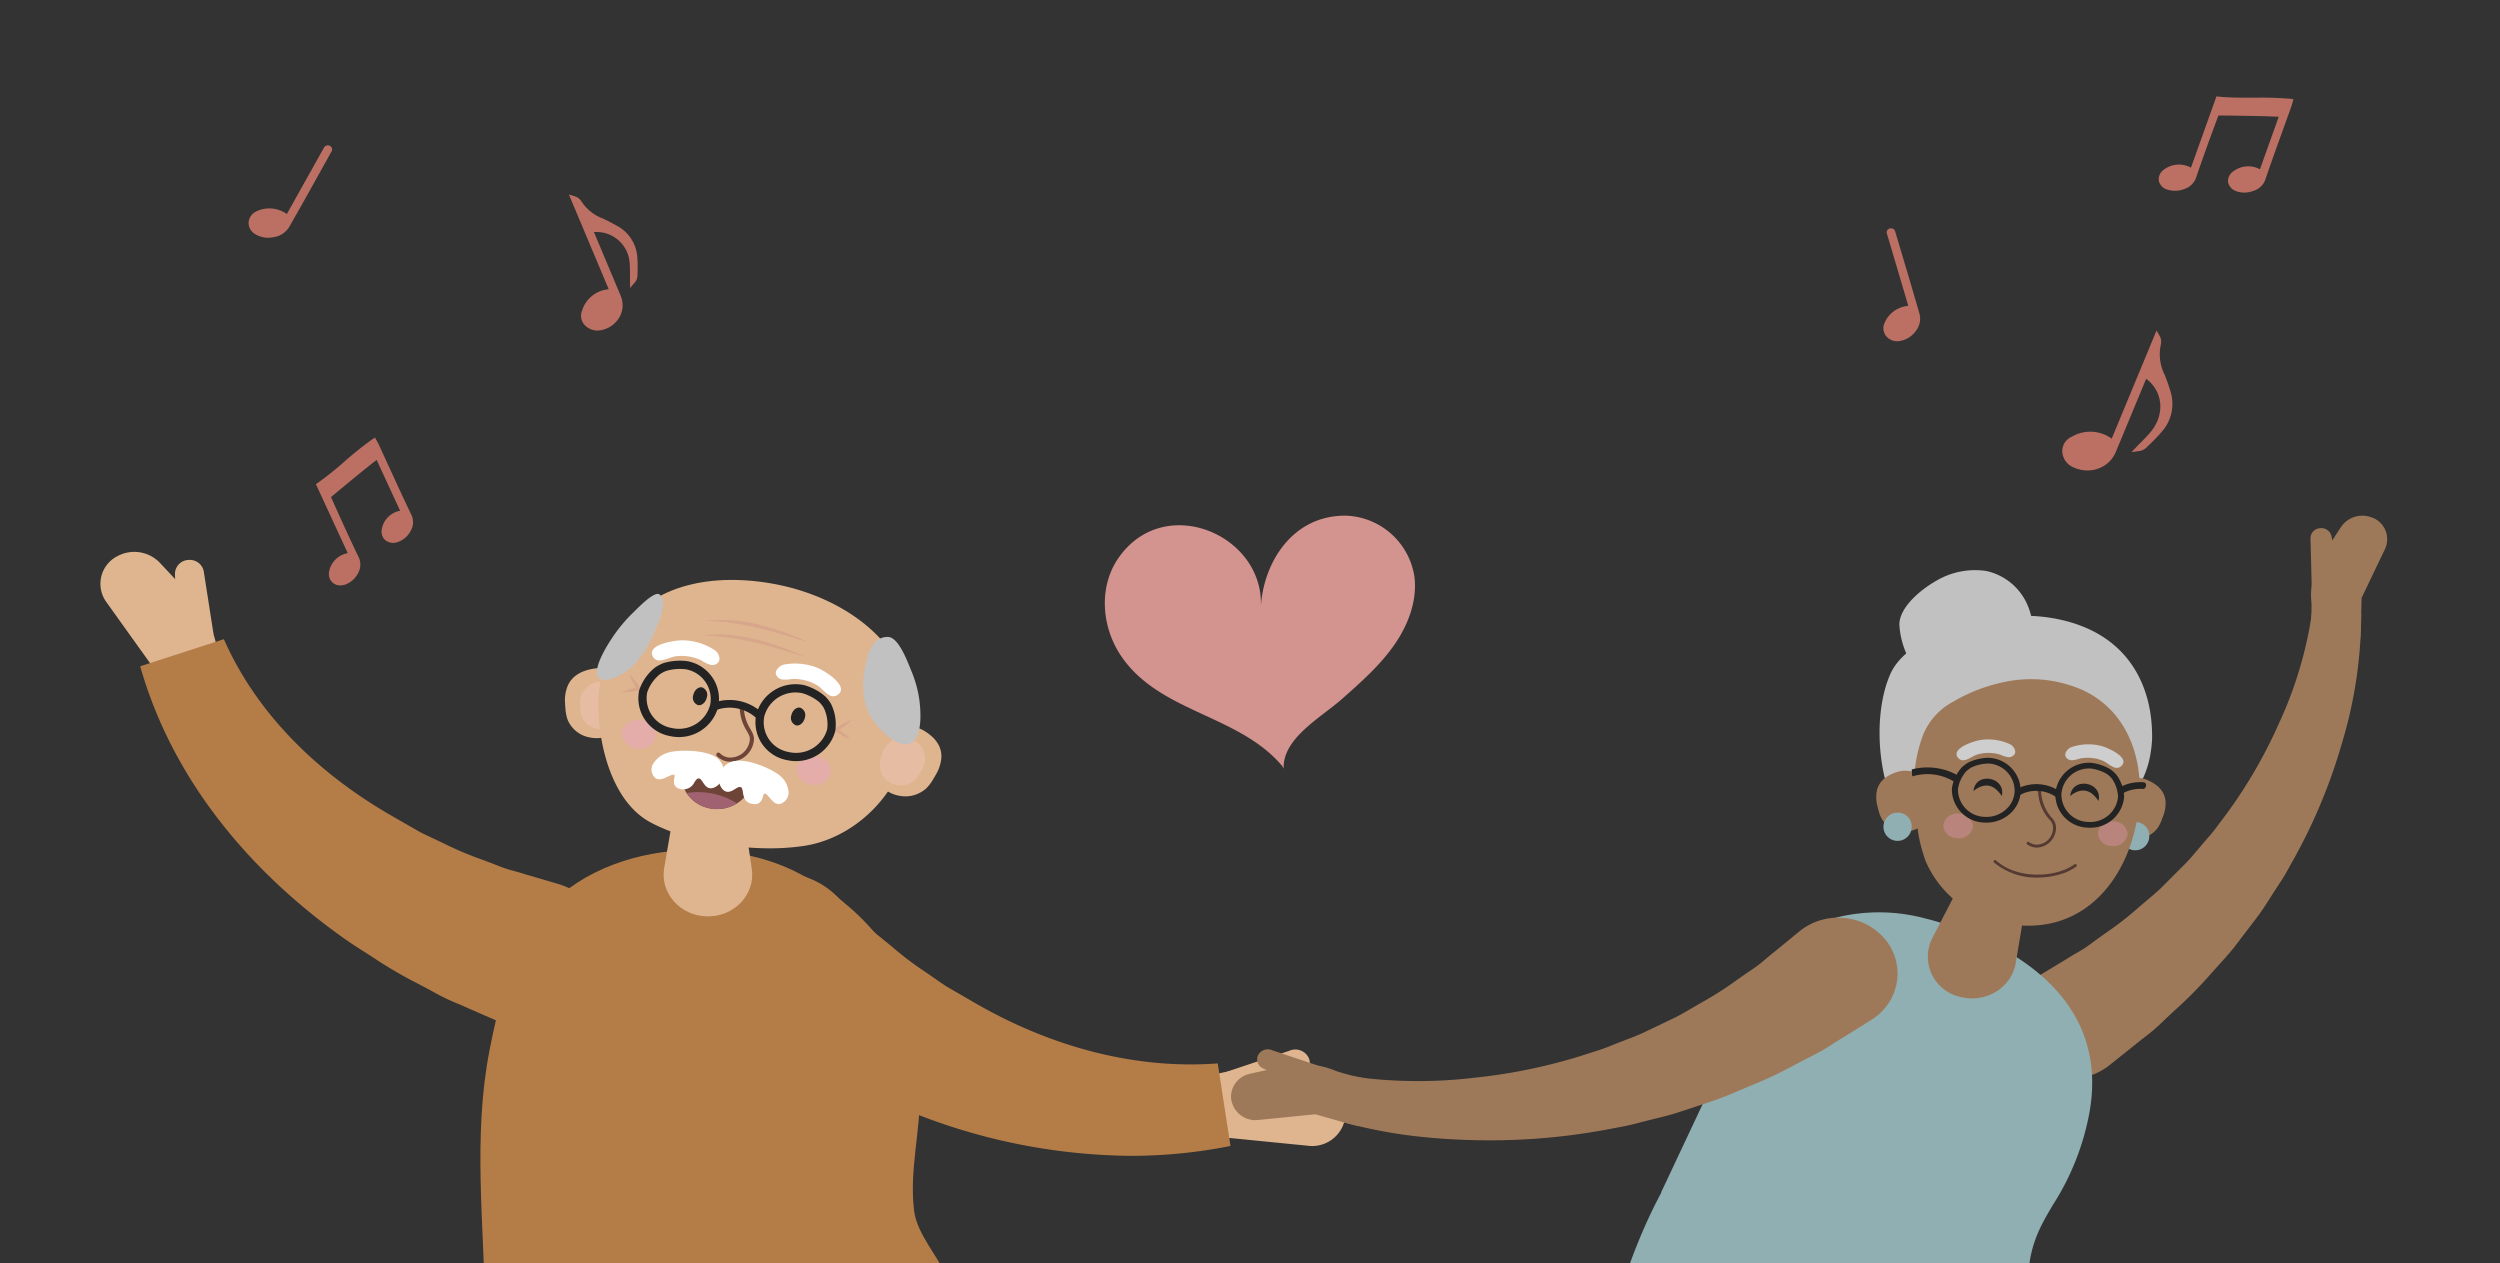 <svg xmlns="http://www.w3.org/2000/svg" xmlns:xlink="http://www.w3.org/1999/xlink" width="467" height="236" viewBox="0 0 467 236">
  <rect x="0" y="0" width="467" height="236" fill="#333333" stroke="none"/>
  <defs>
    <clipPath id="clip-path">
      <rect id="Rectangle_20482" data-name="Rectangle 20482" width="467" height="236" transform="translate(84 1063)" fill="#fff" stroke="#707070" stroke-width="1"/>
    </clipPath>
    <clipPath id="clip-path-2">
      <rect id="Rectangle_20479" data-name="Rectangle 20479" width="427.196" height="297.249" fill="none"/>
    </clipPath>
    <clipPath id="clip-path-4">
      <rect id="Rectangle_20466" data-name="Rectangle 20466" width="8.087" height="8.942" fill="none"/>
    </clipPath>
    <clipPath id="clip-path-5">
      <rect id="Rectangle_20467" data-name="Rectangle 20467" width="19.386" height="4.218" fill="none"/>
    </clipPath>
    <clipPath id="clip-path-7">
      <rect id="Rectangle_20469" data-name="Rectangle 20469" width="3.24" height="3.581" fill="none"/>
    </clipPath>
    <clipPath id="clip-path-8">
      <rect id="Rectangle_20470" data-name="Rectangle 20470" width="3.577" height="3.508" fill="none"/>
    </clipPath>
    <clipPath id="clip-path-9">
      <rect id="Rectangle_20471" data-name="Rectangle 20471" width="8.461" height="8.954" fill="none"/>
    </clipPath>
    <clipPath id="clip-path-10">
      <rect id="Rectangle_20472" data-name="Rectangle 20472" width="7.047" height="7.757" fill="none"/>
    </clipPath>
    <clipPath id="clip-path-11">
      <rect id="Rectangle_20473" data-name="Rectangle 20473" width="7.134" height="7.762" fill="none"/>
    </clipPath>
    <clipPath id="clip-path-12">
      <rect id="Rectangle_20474" data-name="Rectangle 20474" width="17.134" height="1.689" fill="none"/>
    </clipPath>
    <clipPath id="clip-path-13">
      <rect id="Rectangle_20475" data-name="Rectangle 20475" width="17.134" height="1.69" fill="none"/>
    </clipPath>
    <clipPath id="clip-path-14">
      <rect id="Rectangle_20476" data-name="Rectangle 20476" width="2.829" height="3.233" fill="none"/>
    </clipPath>
    <clipPath id="clip-path-15">
      <rect id="Rectangle_20477" data-name="Rectangle 20477" width="2.957" height="3.181" fill="none"/>
    </clipPath>
    <clipPath id="clip-path-16">
      <rect id="Rectangle_20480" data-name="Rectangle 20480" width="381.969" height="91.348" fill="none"/>
    </clipPath>
    <clipPath id="clip-path-17">
      <rect id="Rectangle_20481" data-name="Rectangle 20481" width="57.938" height="47.256" fill="none"/>
    </clipPath>
  </defs>
  <g id="Mask_Group_32695" data-name="Mask Group 32695" transform="translate(-84 -1063)" clip-path="url(#clip-path)">
    <g id="Group_43780" data-name="Group 43780" transform="translate(102.748 1081.004)">
      <g id="Group_43775" data-name="Group 43775" transform="translate(0 78.329)">
        <g id="Group_43774" data-name="Group 43774" clip-path="url(#clip-path-2)">
          <path id="Path_588116" data-name="Path 588116" d="M189.122,331.524l-7.826,6-7.346-7.179,7.825-6Z" transform="translate(-25.712 -63.968)" fill="#dfb58f"/>
          <g id="Group_43773" data-name="Group 43773">
            <g id="Group_43772" data-name="Group 43772" clip-path="url(#clip-path-2)">
              <path id="Path_588117" data-name="Path 588117" d="M176.705,335.362l5.849-1.525,2.462-4.85,13.136,8.288-29.764,22.829c-4.772-5.521,3.879-15.559,3.879-15.559Z" transform="translate(-24.677 -64.884)" fill="#b47d48"/>
              <path id="Path_588118" data-name="Path 588118" d="M135.8,355.695l-10.091-.014-.868-9.938,10.091.014Z" transform="translate(-18.453 -68.188)" fill="#dfb58f"/>
              <path id="Path_588119" data-name="Path 588119" d="M121.056,352.509l5.553,2.3,5.163-2.289,4.608,14.247L98,366.715c.012-7.12,13.453-9.738,13.453-9.738Z" transform="translate(-14.485 -69.523)" fill="#b47d48"/>
              <path id="Path_588120" data-name="Path 588120" d="M93.327,193.65s-2.876,69.831,25.145,124.32l14.373-1.508c-10.075-58.179,6.883-128.266,6.883-128.266Z" transform="translate(-13.782 -37.117)" fill="#414247"/>
              <path id="Path_588121" data-name="Path 588121" d="M149.473,249.166l27.992,62.742-8.07,7.51-29.15-25.808c-13.481-13.056-18.576-31.88-13.378-49.423Z" transform="translate(-18.457 -48.159)" fill="#4d4e54"/>
              <path id="Path_588122" data-name="Path 588122" d="M154.968,245.376S189.2,216.961,186.4,197.408s-11.2-12.166-20-28.971-37.732,7.536-37.732,7.536l-3.805,66.282Z" transform="translate(-18.456 -32.053)" fill="#4d4e54"/>
              <path id="Path_588123" data-name="Path 588123" d="M267.009,137.34h0a6.232,6.232,0,0,1-7.014,5.782l-14.488-1.442-12.346,1.645-.294-12.293,7.4-.377a22.2,22.2,0,0,1,13.448-1.189l8.42,1.89a6.054,6.054,0,0,1,4.877,5.984" transform="translate(-34.42 -25.428)" fill="#dfb58f"/>
              <path id="Path_588124" data-name="Path 588124" d="M246.924,128.362l7.982,2.566a1.768,1.768,0,0,0,1.738.136l4.289-2a2.492,2.492,0,0,0,1.238-3.391,2.792,2.792,0,0,0-3.621-1.207Z" transform="translate(-36.498 -24.498)" fill="#dfb58f"/>
              <path id="Path_588125" data-name="Path 588125" d="M228.163,118.7c-15,1.123-30.728-2.816-45.487-11.371l-.143-.083c-.779-.45-4.886-2.833-4.889-2.833-.749-.467-1.577-1.047-2.41-1.628l-.286-.2c-.56-.391-1.121-.781-1.772-1.218a58.114,58.114,0,0,1-5.759-4.382l-.205-.169c-.813-.671-1.627-1.342-2.527-2.054a20.361,20.361,0,0,1-1.995-1.82c-.539-.537-1.081-1.071-1.572-1.518L156.8,87.273a15.105,15.105,0,0,0-10.383-4.182,15.5,15.5,0,0,0-10.486,3.963,13.337,13.337,0,0,0-.232,19.658,15.575,15.575,0,0,0,1.4,1.19l5.139,3.8c.539.379.993.722,1.44,1.059l.164.122a38.494,38.494,0,0,0,4.177,2.859c.74.447,1.553.958,2.371,1.471l.271.169a83.966,83.966,0,0,0,8.757,5l1.71.881c1.341.7,2.681,1.389,4.059,2.019a112.047,112.047,0,0,0,46.642,10.683,94.636,94.636,0,0,0,18.716-1.846Z" transform="translate(-19.436 -16.387)" fill="#b47d48"/>
              <path id="Path_588126" data-name="Path 588126" d="M3.22,9.2h0a5.794,5.794,0,0,0-2.134,8.548L9.23,29.129l4.245,11.045L25.14,34.656l-3.115-6.332a19.206,19.206,0,0,0-5.189-11.747l-5.719-6.121A6.628,6.628,0,0,0,3.22,9.2" transform="translate(0 -1.662)" fill="#dfb58f"/>
              <path id="Path_588127" data-name="Path 588127" d="M23.573,24.238,17.425,18.8a1.582,1.582,0,0,1-.942-1.382l-.132-4.508a2.626,2.626,0,0,1,2.6-2.619,2.656,2.656,0,0,1,2.828,2.447Z" transform="translate(-2.417 -2.029)" fill="#dfb58f"/>
              <path id="Path_588128" data-name="Path 588128" d="M95.227,81.19l0,0a14.483,14.483,0,0,0-8.674-6.812l-5.8-1.7c-.739-.238-1.488-.45-2.238-.659a21.612,21.612,0,0,1-2.729-.887c-1.071-.424-2.159-.832-3.249-1.241a60.931,60.931,0,0,1-6.846-2.883c-.613-.3-1.232-.592-1.854-.883L63.571,66c-.953-.446-1.9-.89-2.6-1.255,0,0-5.157-2.957-5.153-2.957h0c-14.8-8.495-25.668-19.9-31.454-33.057L8.733,33.791c5.523,19.491,18.684,37.066,38.06,50.825,1.223.869,2.486,1.676,3.752,2.484l1.532.983a83.758,83.758,0,0,0,8.789,5.131l.17.092c.9.472,1.787.945,2.493,1.33a40.558,40.558,0,0,0,4.763,2.285c.561.238,1.126.479,1.853.813l5.871,2.557a17.081,17.081,0,0,0,1.746.63,15.618,15.618,0,0,0,5.772.576,15.436,15.436,0,0,0,5.479-1.537,14.042,14.042,0,0,0,7.231-8.168,13.083,13.083,0,0,0-1.018-10.6" transform="translate(-1.291 -5.666)" fill="#b47d48"/>
              <path id="Path_588129" data-name="Path 588129" d="M143.614,82.578c6.872,3.722,12.635,8.783,16.106,14.553,4.2,7.043,5.653,18.262,5.72,25.588.069,7.663-2.061,15.028-1.108,22.533.551,4.334,4.638,8.631,6.307,12.679,4.529,10.979-14.673,13.554-22.69,15.782-12.158,3.378-24.247,4.626-36.763,5.981-7.59.822-20.3,3.241-24.93-4.671-1.816-3.173-2-6.969-2.039-10.54-.2-16.607-2.378-33.143.815-49.4,1.392-7.117,3.151-14.284,6.484-20.624,9.534-17.811,36.323-20.7,52.1-11.879" transform="translate(-12.314 -15.335)" fill="#b47d48"/>
              <path id="Path_588130" data-name="Path 588130" d="M131.511,87.55h0c5.114.136,9.132-4.09,8.427-8.863L137.83,64.4l-12.115,1.587-2.14,12.531c-.793,4.65,2.938,8.9,7.936,9.028" transform="translate(-18.25 -12.702)" fill="#dfb58f"/>
              <path id="Path_588131" data-name="Path 588131" d="M101.942,43.216c-.038-.381-.061-.758-.082-1.117a7.313,7.313,0,0,1,.442-3.2c.833-2.044,2.749-3.008,4.992-3.338a5.811,5.811,0,0,1,4.412,1.06,6.237,6.237,0,0,1,1.935,5.371c-.223,3.709-2.806,7.455-7.409,6.379a5.5,5.5,0,0,1-3.892-3.249,7.622,7.622,0,0,1-.4-1.906" transform="translate(-15.053 -7)" fill="#dfb58f"/>
              <g id="Group_43738" data-name="Group 43738" transform="translate(89.589 30.928)" opacity="0.4" style="mix-blend-mode: multiply;isolation: isolate">
                <g id="Group_43737" data-name="Group 43737">
                  <g id="Group_43736" data-name="Group 43736" clip-path="url(#clip-path-4)">
                    <path id="Path_588132" data-name="Path 588132" d="M105.2,43.812c-.026-.26-.042-.519-.056-.764a5,5,0,0,1,.3-2.191,4.507,4.507,0,0,1,6.437-1.559,4.272,4.272,0,0,1,1.324,3.676c-.153,2.538-1.921,5.1-5.071,4.366a3.762,3.762,0,0,1-2.664-2.223,5.223,5.223,0,0,1-.273-1.3" transform="translate(-105.128 -38.526)" fill="#f0c9bf"/>
                  </g>
                </g>
              </g>
              <path id="Path_588133" data-name="Path 588133" d="M140.076,65.068c-7.415-.157-15.692-1.858-21.263-4.882-6.906-3.751-9.568-13.919-9.654-21.611-.073-6.568,2.467-13.377,7.428-17.788,6.723-5.979,16.536-6.682,25.158-5.135,16.423,2.946,31.574,15.739,23.962,34.312-3.072,7.494-10.109,13.383-17.982,14.641a43.347,43.347,0,0,1-7.649.462" transform="translate(-16.135 -2.948)" fill="#dfb58f"/>
              <path id="Path_588134" data-name="Path 588134" d="M120.61,50.856a3.06,3.06,0,0,1-3.738,1.952,2.881,2.881,0,0,1-2.527-3.246,3.06,3.06,0,0,1,3.738-1.952,2.882,2.882,0,0,1,2.527,3.247" transform="translate(-16.893 -9.374)" fill="#e5adaa"/>
              <path id="Path_588135" data-name="Path 588135" d="M158.957,59.271a3.061,3.061,0,0,1-3.738,1.952,2.882,2.882,0,0,1-2.527-3.247,3.06,3.06,0,0,1,3.738-1.952,2.882,2.882,0,0,1,2.527,3.247" transform="translate(-22.561 -11.033)" fill="#e5adaa"/>
              <path id="Path_588136" data-name="Path 588136" d="M135.465,53.362a3.309,3.309,0,0,0,1.658.893,4.047,4.047,0,0,0,4.548-3.275c.461-1.98-1.716-2.36-1.854-6.717" transform="translate(-20.023 -8.73)" fill="none" stroke="#6d4437" stroke-linecap="round" stroke-linejoin="round" stroke-width="0.771"/>
              <g id="Group_43741" data-name="Group 43741" transform="translate(112.234 22.178)" opacity="0.4" style="mix-blend-mode: multiply;isolation: isolate">
                <g id="Group_43740" data-name="Group 43740">
                  <g id="Group_43739" data-name="Group 43739" clip-path="url(#clip-path-5)">
                    <path id="Path_588137" data-name="Path 588137" d="M131.7,27.835c5.843-.811,11.781.845,17.129,2.97.755.344,1.514.674,2.257,1.037-6.273-1.982-12.7-4.018-19.386-4.007" transform="translate(-131.701 -27.626)" fill="#cb8e84"/>
                  </g>
                </g>
              </g>
              <g id="Group_43744" data-name="Group 43744" transform="translate(112.869 19.455)" opacity="0.4" style="mix-blend-mode: multiply;isolation: isolate">
                <g id="Group_43743" data-name="Group 43743">
                  <g id="Group_43742" data-name="Group 43742" clip-path="url(#clip-path-5)">
                    <path id="Path_588138" data-name="Path 588138" d="M132.446,24.444c5.843-.811,11.781.845,17.129,2.97.755.344,1.514.674,2.257,1.037-6.273-1.982-12.7-4.018-19.386-4.007" transform="translate(-132.446 -24.234)" fill="#cb8e84"/>
                  </g>
                </g>
              </g>
              <g id="Group_43747" data-name="Group 43747" transform="translate(137.168 38.113)" opacity="0.4" style="mix-blend-mode: multiply;isolation: isolate">
                <g id="Group_43746" data-name="Group 43746">
                  <g id="Group_43745" data-name="Group 43745" clip-path="url(#clip-path-7)">
                    <path id="Path_588139" data-name="Path 588139" d="M164.2,47.477a15.8,15.8,0,0,1-2.728,2.11l.014-.5c3.143,2.348,2.842,2.705-.4.49a.3.3,0,0,1,.014-.5,16.284,16.284,0,0,1,3.1-1.6" transform="translate(-160.959 -47.477)" fill="#cb8e84"/>
                  </g>
                </g>
              </g>
              <g id="Group_43750" data-name="Group 43750" transform="translate(97.315 29.5)" opacity="0.4" style="mix-blend-mode: multiply;isolation: isolate">
                <g id="Group_43749" data-name="Group 43749">
                  <g id="Group_43748" data-name="Group 43748" clip-path="url(#clip-path-8)">
                    <path id="Path_588140" data-name="Path 588140" d="M115.622,36.748a15.146,15.146,0,0,1,2.1,2.673.3.3,0,0,1-.1.421,14.755,14.755,0,0,1-3.425.413,16.347,16.347,0,0,1,3.179-.976l-.21.461a14.658,14.658,0,0,1-1.54-2.993" transform="translate(-114.194 -36.748)" fill="#cb8e84"/>
                  </g>
                </g>
              </g>
              <path id="Path_588141" data-name="Path 588141" d="M122.1,32.747a1.329,1.329,0,0,1-1.05-.781c-1.148-2.215,4.264-3.006,5.594-2.973a11.134,11.134,0,0,1,6.068,1.9,2.142,2.142,0,0,1,.762,1.19,1.246,1.246,0,0,1-.1.934,1.5,1.5,0,0,1-1.572.55,5.583,5.583,0,0,1-1.541-.761,7.732,7.732,0,0,0-1.539-.588,8.5,8.5,0,0,0-3.436-.23c-.937.128-2.208.888-3.185.759" transform="translate(-17.869 -5.718)" fill="#fff"/>
              <path id="Path_588142" data-name="Path 588142" d="M158.416,40.461a1.4,1.4,0,0,0,1.3-.3c2.027-1.559-2.536-4.411-3.758-4.907a11.283,11.283,0,0,0-6.356-.667,2.291,2.291,0,0,0-1.219.779,1.262,1.262,0,0,0-.325.887,1.415,1.415,0,0,0,1.185,1.12,5.753,5.753,0,0,0,1.736-.084,8.034,8.034,0,0,1,1.66.074,8.326,8.326,0,0,1,3.223,1.147c.793.486,1.61,1.677,2.555,1.946" transform="translate(-21.884 -6.783)" fill="#fff"/>
              <path id="Path_588143" data-name="Path 588143" d="M143.409,45.3a8.916,8.916,0,0,0-9.291-1.83,5.324,5.324,0,0,1-.288.76c-.042.089-.084.178-.127.267l.355.6.286-.146a7.2,7.2,0,0,1,2.762-.629,7.392,7.392,0,0,1,5.664,2.421l.223.228.032-.029Z" transform="translate(-19.763 -8.459)" fill="#232323"/>
              <path id="Path_588144" data-name="Path 588144" d="M124.138,47.255a6.409,6.409,0,0,1-5.176-7.6,8.237,8.237,0,0,1,2.668-3.824,6.967,6.967,0,0,1,1.4-.732,9.947,9.947,0,0,1,4.027-.324,6.407,6.407,0,0,1,5.16,7.611A6.807,6.807,0,0,1,124.138,47.255Z" transform="translate(-17.561 -6.843)" fill="none" stroke="#232323" stroke-width="1.543"/>
              <path id="Path_588145" data-name="Path 588145" d="M144.63,45.218a6.807,6.807,0,0,1,8.069-4.876,9.579,9.579,0,0,1,3.513,1.883,6.484,6.484,0,0,1,.949,1.219,7.863,7.863,0,0,1,.723,4.525,6.807,6.807,0,0,1-8.08,4.864A6.408,6.408,0,0,1,144.63,45.218Z" transform="translate(-21.354 -7.927)" fill="none" stroke="#232323" stroke-width="1.543"/>
              <path id="Path_588146" data-name="Path 588146" d="M151.464,46.06a1.489,1.489,0,0,0,.868,1.913c.692.143,1.426-.482,1.638-1.394a1.489,1.489,0,0,0-.868-1.913c-.692-.143-1.426.481-1.639,1.394" transform="translate(-22.379 -8.805)" fill="#232323"/>
              <path id="Path_588147" data-name="Path 588147" d="M132.477,41.861c-.213.914-.947,1.537-1.639,1.394a1.488,1.488,0,0,1-.868-1.912c.212-.914.946-1.538,1.638-1.4a1.489,1.489,0,0,1,.868,1.913" transform="translate(-19.202 -7.875)" fill="#232323"/>
              <path id="Path_588148" data-name="Path 588148" d="M138.712,62.019a41.593,41.593,0,0,1-4.944-.563,41.191,41.191,0,0,1-4.739-1.439,1.223,1.223,0,0,0-1.65,1.2,6.546,6.546,0,0,0,5.217,5.264,6.963,6.963,0,0,0,7.077-2.721,1.162,1.162,0,0,0-.962-1.746" transform="translate(-18.827 -11.824)" fill="#6d4437"/>
              <path id="Path_588149" data-name="Path 588149" d="M133.4,64.609a13.23,13.23,0,0,0-4.916-.116,6.876,6.876,0,0,0,4.278,2.855,7.22,7.22,0,0,0,5.154-.906,12.864,12.864,0,0,0-4.516-1.834" transform="translate(-18.991 -12.685)" fill="#a06271"/>
              <path id="Path_588150" data-name="Path 588150" d="M121.2,19.965a2.024,2.024,0,0,0-.673-1.683c-1-.623-3.951,2.476-4.967,3.465a28.232,28.232,0,0,0-2.957,3.367c-1.137,1.527-4.246,6.144-3.685,8.213.579,2.132,4.6.064,5.9-1.007,2.424-2.01,4.282-5.469,5.6-8.95a11.2,11.2,0,0,0,.77-2.864,4.438,4.438,0,0,0,.018-.54" transform="translate(-16.09 -3.59)" fill="#c1c1c1"/>
              <path id="Path_588151" data-name="Path 588151" d="M134.32,59.054a3.3,3.3,0,0,0-1.48-3.156c-2.164-1.472-7.3-1.413-9.049-.822a4.636,4.636,0,0,0-2.822,2.359,2.13,2.13,0,0,0,.145,1.851c.687,1.217,1.843.666,2.688.263.471-.225.96-.457,1.232-.352.109.042.146.056.047.6-.112.609-.319,1.744,1.208,2.07l.02,0a2.3,2.3,0,0,0,2.521-1.292c.314-.45.505-.706.789-.713s.5.272.806.734c.412.627.977,1.486,2.193.924a3.1,3.1,0,0,0,1.7-2.469" transform="translate(-17.859 -10.785)" fill="#fff"/>
              <path id="Path_588152" data-name="Path 588152" d="M148.6,63.154a4.33,4.33,0,0,0-1.515-3.255c-1.323-1.225-5.963-3.307-8.582-2.823a3.523,3.523,0,0,0-2.747,2.281,2.963,2.963,0,0,0,.449,2.914c.855.989,1.749.433,2.4.026.481-.3.793-.474,1.059-.349s.314.426.4.959c.126.792.3,1.875,1.715,2.168l.021,0c1.531.306,1.846-.806,2.016-1.4.151-.532.191-.531.308-.526.3.01.635.416.963.806.588.7,1.393,1.656,2.557.821a2.217,2.217,0,0,0,.955-1.624" transform="translate(-20.038 -11.243)" fill="#fff"/>
              <path id="Path_588153" data-name="Path 588153" d="M180.609,59.006c.2-.33.393-.664.571-.982a7.418,7.418,0,0,0,1.022-3.081c.152-2.186-1.16-3.816-3.05-5a5.841,5.841,0,0,0-4.478-.777,6.647,6.647,0,0,0-4.145,4.114c-1.446,3.456-.765,7.878,3.893,8.715a5.827,5.827,0,0,0,4.978-1.414,8.065,8.065,0,0,0,1.209-1.573" transform="translate(-25.106 -9.664)" fill="#dfb58f"/>
              <g id="Group_43753" data-name="Group 43753" transform="translate(145.628 41.401)" opacity="0.4" style="mix-blend-mode: multiply;isolation: isolate">
                <g id="Group_43752" data-name="Group 43752">
                  <g id="Group_43751" data-name="Group 43751" clip-path="url(#clip-path-9)">
                    <path id="Path_588154" data-name="Path 588154" d="M178.249,58.418c.14-.226.268-.454.39-.672a5.069,5.069,0,0,0,.7-2.109,3.744,3.744,0,0,0-2.087-3.422,4,4,0,0,0-3.065-.532,4.547,4.547,0,0,0-2.836,2.815c-.99,2.366-.524,5.391,2.664,5.965a3.983,3.983,0,0,0,3.407-.968,5.531,5.531,0,0,0,.827-1.077" transform="translate(-170.887 -51.572)" fill="#f0c9bf"/>
                  </g>
                </g>
              </g>
              <path id="Path_588155" data-name="Path 588155" d="M169.682,28.98a3.03,3.03,0,0,1,2.338-.755c1.927.277,3.543,4.781,4.165,6.275a22.36,22.36,0,0,1,1.4,4.708c.349,1.984.938,7.74-1.561,8.867-2.575,1.162-6.562-3.372-7.506-5.132-1.77-3.3-1.544-7.264-.533-10.837a6.971,6.971,0,0,1,1.273-2.709,3.626,3.626,0,0,1,.42-.417" transform="translate(-24.715 -5.562)" fill="#c1c1c1"/>
              <path id="Path_588156" data-name="Path 588156" d="M398.11,244.244l-5.985,86.9,10.525,3.986,22.218-53.268a48.774,48.774,0,0,0-7.957-50.45Z" transform="translate(-57.96 -45.64)" fill="#9e7959"/>
              <path id="Path_588157" data-name="Path 588157" d="M404.961,352.493l-7.353,2.3-6.437-2.562L387.1,366.718l38.382-.056c-.012-7.12-13.453-9.738-13.453-9.738Z" transform="translate(-57.217 -69.469)" fill="#90afb2"/>
              <path id="Path_588158" data-name="Path 588158" d="M385.081,218.323,326.116,285.4l6.043,9.044,51.165-30.862c16.283-9.821,25.794-27.058,24.972-45.255Z" transform="translate(-48.203 -43.058)" fill="#aa8265"/>
              <path id="Path_588159" data-name="Path 588159" d="M333.324,309.586l-6.334-4.2-1.634-6.4-14.791,5.509L333.4,333.551c6.076-4.237.331-15.979.331-15.979Z" transform="translate(-45.905 -58.966)" fill="#90afb2"/>
              <path id="Path_588160" data-name="Path 588160" d="M479.91,17.762a4.519,4.519,0,0,0-4.84,3.788,75,75,0,0,1-6.185,20.729A90.338,90.338,0,0,1,457.75,60.971c-.062.079-.122.161-.179.244a29.784,29.784,0,0,1-2.139,2.653c-.412.474-.826.949-1.16,1.356l-.868,1.016a34.653,34.653,0,0,1-2.732,2.978l-3.918,3.926c-.829.776-1.7,1.51-2.575,2.245-.546.459-1.089.916-1.717,1.465a60.267,60.267,0,0,1-5.981,4.629c-.914.65-1.826,1.3-2.828,2.047a23.38,23.38,0,0,1-2.608,1.672c-.624.365-1.246.731-1.753,1.057L423.937,89.5a10.909,10.909,0,0,0-1.1.771,10.032,10.032,0,0,0-1.318,14.7,11.572,11.572,0,0,0,15.607,1.243l4.985-3.967c.5-.42,1.018-.82,1.532-1.223a35.037,35.037,0,0,0,3.481-2.97c.785-.755,1.58-1.5,2.374-2.237a76.432,76.432,0,0,0,6.645-6.726c.455-.515.914-1.021,1.375-1.528.952-1.049,1.9-2.1,2.885-3.3l3.611-4.739a45.116,45.116,0,0,0,3.009-4.309l.728-1.132c.308-.491.624-.975.943-1.46a40.741,40.741,0,0,0,2.333-3.885,102.784,102.784,0,0,0,9.582-22.619,83.7,83.7,0,0,0,3.634-24.053,4.461,4.461,0,0,0-4.332-4.3" transform="translate(-61.919 -3.501)" fill="#9e7959"/>
              <path id="Path_588161" data-name="Path 588161" d="M495.694.259h0a4.312,4.312,0,0,1,2.67,5.931l-4.39,9.181s-.106,5.714-.25,7.5-9.87.958-9.444-1.3a29.639,29.639,0,0,0,.336-5.283,13.842,13.842,0,0,1,2.2-9.1l3.329-5.094a4.805,4.805,0,0,1,5.545-1.83" transform="translate(-71.58 0)" fill="#9e7959"/>
              <path id="Path_588162" data-name="Path 588162" d="M484.684,13.534l3.728-4.652a1.131,1.131,0,0,0,.5-1.109l-.5-3.275a1.975,1.975,0,0,0-2.225-1.59,1.9,1.9,0,0,0-1.722,2.1Z" transform="translate(-71.607 -0.57)" fill="#9e7959"/>
              <path id="Path_588163" data-name="Path 588163" d="M391.382,93.414a33.332,33.332,0,0,0-16.215-.23c-13.178,3.446-17.092,17.529-22.038,28.038q-5.5,11.676-10.992,23.351l2.678,1.823c13.324,9.071,43.323,28.34,57.636,28.339a9.739,9.739,0,0,0,4.539-.946c1.577-.83,4.167-2.937,3.79-7.712-.8-10.142,1.574-14.151,4.582-19.227a47.866,47.866,0,0,0,6.576-16.162c3.984-19.141-9.4-30.628-27.351-36.374q-1.579-.5-3.2-.9" transform="translate(-50.571 -18.201)" fill="#90afb2"/>
              <path id="Path_588164" data-name="Path 588164" d="M407.454,176.149,344.6,155.744l-3.148-1.8c-.925,1.436-22.554,35.779-12.833,89.2l.435,2.392,2.534.436a57.213,57.213,0,0,0,9.7.833c12.856,0,23.849-4.37,34.546-8.62,14.955-5.945,29.08-11.56,48.216-5.883l3.629,1.078,1.025-3.454c7.172-24.188-20.09-52.575-21.254-53.772" transform="translate(-48.203 -30.361)" fill="#90afb2"/>
              <path id="Path_588165" data-name="Path 588165" d="M373.2,97.132a11.212,11.212,0,0,0-7.587-3.563,11.43,11.43,0,0,0-8.038,2.534l-4.657,3.816c-.562.437-1.109.9-1.655,1.357a23.512,23.512,0,0,1-2.553,1.962c-.928.622-1.846,1.266-2.767,1.91a61.626,61.626,0,0,1-6.507,4.169c-.62.35-1.235.71-1.853,1.07-1,.585-1.995,1.172-2.885,1.637l-5.376,2.579a35.8,35.8,0,0,1-3.647,1.557l-1.2.469c-.607.227-1.211.468-1.816.71a32.191,32.191,0,0,1-3.291,1.185c-.1.03-.2.059-.3.092a102.3,102.3,0,0,1-22.143,4.813,88.269,88.269,0,0,1-22.883-.229l-2.057,8.437a91.165,91.165,0,0,0,16.555,2.994c2.885.265,5.879.424,9,.478a119.393,119.393,0,0,0,25.708-2.311,45.67,45.67,0,0,0,4.6-1.016c.586-.152,1.173-.3,1.857-.466l1.268-.32a49.78,49.78,0,0,0,5.1-1.46L342.2,127.5c1.368-.5,2.7-1.069,4.044-1.637.642-.272,1.284-.545,1.822-.767a81.428,81.428,0,0,0,8.843-4.168c.972-.508,1.946-1.019,2.822-1.459a36.3,36.3,0,0,0,4.108-2.362c.554-.353,1.109-.707,1.777-1.1l5.344-3.336.029-.018a12.258,12.258,0,0,0,1.122-.806,10.161,10.161,0,0,0,3.781-7.146,9.986,9.986,0,0,0-2.69-7.57" transform="translate(-40.203 -18.449)" fill="#9e7959"/>
              <path id="Path_588166" data-name="Path 588166" d="M247.835,133.8h0a4.572,4.572,0,0,0,5.146,4.243l10.629-1.058s5.795,1.691,7.637,2.119,4.05-8.533,1.64-8.857a34.976,34.976,0,0,1-5.432-1.351,16.29,16.29,0,0,0-9.867-.873l-6.178,1.386a4.443,4.443,0,0,0-3.578,4.39" transform="translate(-36.632 -25.171)" fill="#9e7959"/>
              <path id="Path_588167" data-name="Path 588167" d="M264.942,127.212l-5.856,1.883a1.3,1.3,0,0,1-1.275.1l-3.147-1.47a1.829,1.829,0,0,1-.908-2.488,2.047,2.047,0,0,1,2.656-.885Z" transform="translate(-37.479 -24.489)" fill="#9e7959"/>
              <path id="Path_588168" data-name="Path 588168" d="M397.121,30.873a15.633,15.633,0,0,1-2.78-8.057c.018-3.126,3.735-6.384,6.987-8.222a14.194,14.194,0,0,1,9.262-1.774,10.922,10.922,0,0,1,7.93,6.966c3.5,9.311-7.8,11.42-10.4,12.455s-6.72,3.271-9.054,1.009a14.548,14.548,0,0,1-1.944-2.376" transform="translate(-58.288 -2.491)" fill="#c1c1c1"/>
              <path id="Path_588169" data-name="Path 588169" d="M390.566,51.629c-1.052-5.9-.683-12.694,1.472-17.514,2.671-5.975,12.538-9.433,20.317-10.521,6.642-.928,13.956.185,19.237,3.535,7.157,4.541,9.473,12.232,9.314,19.277-1.147,20.454-24.581,16.035-30.428,16.072s-15.632,1.237-18.193-4.842a28.5,28.5,0,0,1-1.719-6.006" transform="translate(-57.646 -4.591)" fill="#c1c1c1"/>
              <path id="Path_588170" data-name="Path 588170" d="M389.717,66.83c-.089-.319-.165-.638-.236-.942a6.309,6.309,0,0,1-.1-2.79c.406-1.854,1.9-2.929,3.762-3.507a5.071,5.071,0,0,1,3.922.323,5.505,5.505,0,0,1,2.449,4.326c.361,3.193-1.285,6.73-5.371,6.42a4.876,4.876,0,0,1-3.8-2.257,6.727,6.727,0,0,1-.624-1.573" transform="translate(-57.538 -11.704)" fill="#9e7959"/>
              <g id="Group_43756" data-name="Group 43756" transform="translate(334.233 49.636)" opacity="0.2" style="mix-blend-mode: multiply;isolation: isolate">
                <g id="Group_43755" data-name="Group 43755">
                  <g id="Group_43754" data-name="Group 43754" clip-path="url(#clip-path-10)">
                    <path id="Path_588171" data-name="Path 588171" d="M392.513,66.953c-.061-.218-.113-.437-.162-.645a4.325,4.325,0,0,1-.067-1.909,3.376,3.376,0,0,1,2.575-2.4,3.468,3.468,0,0,1,2.684.221,3.766,3.766,0,0,1,1.676,2.961c.247,2.185-.879,4.606-3.676,4.394a3.337,3.337,0,0,1-2.6-1.545,4.6,4.6,0,0,1-.427-1.077" transform="translate(-392.205 -61.83)" fill="#9e7959"/>
                  </g>
                </g>
              </g>
              <path id="Path_588172" data-name="Path 588172" d="M396.124,71.575a2.637,2.637,0,1,1-2.632-2.479,2.559,2.559,0,0,1,2.632,2.479" transform="translate(-57.773 -13.627)" fill="#90afb2"/>
              <path id="Path_588173" data-name="Path 588173" d="M450.122,68.97c.124-.308.236-.618.341-.913a6.329,6.329,0,0,0,.413-2.764c-.2-1.884-1.557-3.1-3.346-3.863a5.07,5.07,0,0,0-3.935-.072,5.592,5.592,0,0,0-2.924,4.056c-.719,3.139.519,6.821,4.617,6.921a4.944,4.944,0,0,0,4.036-1.864,6.8,6.8,0,0,0,.8-1.5" transform="translate(-65.107 -12.029)" fill="#9e7959"/>
              <g id="Group_43759" data-name="Group 43759" transform="translate(376.108 50.881)" opacity="0.2" style="mix-blend-mode: multiply;isolation: isolate">
                <g id="Group_43758" data-name="Group 43758">
                  <g id="Group_43757" data-name="Group 43757" clip-path="url(#clip-path-11)">
                    <path id="Path_588174" data-name="Path 588174" d="M447.943,68.839c.085-.211.162-.423.233-.625a4.343,4.343,0,0,0,.283-1.891,3.318,3.318,0,0,0-2.29-2.644,3.471,3.471,0,0,0-2.694-.049,3.83,3.83,0,0,0-2,2.776c-.493,2.148.355,4.668,3.16,4.736a3.384,3.384,0,0,0,2.762-1.276,4.648,4.648,0,0,0,.546-1.028" transform="translate(-441.343 -63.381)" fill="#9e7959"/>
                  </g>
                </g>
              </g>
              <path id="Path_588175" data-name="Path 588175" d="M448.21,73.769a2.637,2.637,0,1,1-2.632-2.479,2.559,2.559,0,0,1,2.632,2.479" transform="translate(-65.472 -14.06)" fill="#90afb2"/>
              <path id="Path_588176" data-name="Path 588176" d="M398.124,65.147c-.177-1.388-.3-2.769-.412-4.081a27.475,27.475,0,0,1,1.233-11.773,12.185,12.185,0,0,1,5.83-6.987,31.4,31.4,0,0,1,9.865-3.778,23.805,23.805,0,0,1,14.7,1.681c7.6,3.687,10.6,11.537,10.379,19.192-.4,13.609-9.21,27.61-25.74,24.163a19.74,19.74,0,0,1-14.229-11.481,28.64,28.64,0,0,1-1.627-6.936" transform="translate(-58.765 -7.507)" fill="#9e7959"/>
              <path id="Path_588177" data-name="Path 588177" d="M409.506,71.757a2.589,2.589,0,0,1-2.9,2.159,2.551,2.551,0,0,1-2.638-2.436,2.589,2.589,0,0,1,2.9-2.159,2.55,2.55,0,0,1,2.638,2.436" transform="translate(-59.71 -13.671)" fill="#b9847c"/>
              <path id="Path_588178" data-name="Path 588178" d="M443.4,73.564a2.589,2.589,0,0,1-2.9,2.159,2.551,2.551,0,0,1-2.638-2.436,2.589,2.589,0,0,1,2.9-2.159,2.55,2.55,0,0,1,2.638,2.436" transform="translate(-64.72 -14.027)" fill="#b9847c"/>
              <path id="Path_588179" data-name="Path 588179" d="M424.193,74.474c-.053,0-.107,0-.159,0a3.229,3.229,0,0,1-1.7-.6.257.257,0,0,1-.056-.375.293.293,0,0,1,.4-.052,2.632,2.632,0,0,0,1.391.488,3.122,3.122,0,0,0,3.094-3.14,2.192,2.192,0,0,0-.745-1.637,8.287,8.287,0,0,1-2.033-5.09.263.263,0,0,1-.141-.291c0-.02.008-.037.009-.051a.261.261,0,0,1-.094-.2.273.273,0,0,1,.221-.258.421.421,0,0,1,.332.061.591.591,0,0,1,.214.442,7.974,7.974,0,0,0,1.94,5.059,2.676,2.676,0,0,1,.864,1.992,3.721,3.721,0,0,1-3.532,3.651" transform="translate(-62.408 -12.476)" fill="#543a33"/>
              <path id="Path_588180" data-name="Path 588180" d="M423.26,83.4a12.352,12.352,0,0,1-8.19-2.811.256.256,0,0,1-.008-.378.3.3,0,0,1,.4-.009c3.249,2.94,8.443,3.126,11.892,2.05a9.286,9.286,0,0,0,2.722-1.317.3.3,0,0,1,.4.047.259.259,0,0,1-.051.377,9.864,9.864,0,0,1-2.892,1.4,14.458,14.458,0,0,1-4.275.639" transform="translate(-61.339 -15.803)" fill="#543a33"/>
              <path id="Path_588181" data-name="Path 588181" d="M408.125,55.955a1.177,1.177,0,0,1-1.012-.527c-1.309-1.739,3.191-3.127,4.329-3.275a9.742,9.742,0,0,1,5.461.821,1.9,1.9,0,0,1,.826.914,1.07,1.07,0,0,1,.054.809,1.273,1.273,0,0,1-1.26.677,4.908,4.908,0,0,1-1.427-.446,6.836,6.836,0,0,0-1.4-.3,7.356,7.356,0,0,0-2.966.258c-.78.234-1.751,1.048-2.6,1.068" transform="translate(-60.141 -10.269)" fill="#cecece"/>
              <path id="Path_588182" data-name="Path 588182" d="M440.192,57.588a1.192,1.192,0,0,0,1.065-.423c1.5-1.6-2.819-3.429-3.935-3.69a9.775,9.775,0,0,0-5.521.27,1.924,1.924,0,0,0-.925.827,1.072,1.072,0,0,0-.146.8,1.254,1.254,0,0,0,1.178.8,4.924,4.924,0,0,0,1.468-.3,6.917,6.917,0,0,1,1.427-.157,7.307,7.307,0,0,1,2.92.553c.749.31,1.623,1.218,2.469,1.323" transform="translate(-63.662 -10.493)" fill="#cecece"/>
              <g id="Group_43762" data-name="Group 43762" transform="translate(354.205 39.844)" opacity="0.4" style="mix-blend-mode: multiply;isolation: isolate">
                <g id="Group_43761" data-name="Group 43761">
                  <g id="Group_43760" data-name="Group 43760" clip-path="url(#clip-path-12)">
                    <path id="Path_588183" data-name="Path 588183" d="M415.641,50.462a23.684,23.684,0,0,1,8.626-.751,42.594,42.594,0,0,1,4.31.568,38.351,38.351,0,0,1,4.2,1.043c-2.856-.444-5.689-.9-8.552-1.077-1.427-.122-2.861-.161-4.3-.144a27.283,27.283,0,0,0-4.287.36" transform="translate(-415.641 -49.633)" fill="#9e7959"/>
                  </g>
                </g>
              </g>
              <g id="Group_43765" data-name="Group 43765" transform="translate(354.341 37.438)" opacity="0.4" style="mix-blend-mode: multiply;isolation: isolate">
                <g id="Group_43764" data-name="Group 43764">
                  <g id="Group_43763" data-name="Group 43763" clip-path="url(#clip-path-13)">
                    <path id="Path_588184" data-name="Path 588184" d="M415.8,47.464a23.684,23.684,0,0,1,8.626-.751,42.562,42.562,0,0,1,4.31.568,38.3,38.3,0,0,1,4.2,1.043c-2.855-.444-5.688-.9-8.552-1.078-1.427-.121-2.862-.161-4.294-.143a27.286,27.286,0,0,0-4.288.36" transform="translate(-415.8 -46.635)" fill="#9e7959"/>
                  </g>
                </g>
              </g>
              <g id="Group_43768" data-name="Group 43768" transform="translate(377.52 50.604)" opacity="0.4" style="mix-blend-mode: multiply;isolation: isolate">
                <g id="Group_43767" data-name="Group 43767">
                  <g id="Group_43766" data-name="Group 43766" clip-path="url(#clip-path-14)">
                    <path id="Path_588185" data-name="Path 588185" d="M445.5,63.036a13.98,13.98,0,0,1-2.015,2.159l-.062-.427a14.366,14.366,0,0,1,2.412,1.5,14.739,14.739,0,0,1-2.674-1.032.253.253,0,0,1-.128-.347.274.274,0,0,1,.066-.081,14.438,14.438,0,0,1,2.4-1.773" transform="translate(-443 -63.036)" fill="#9e7959"/>
                  </g>
                </g>
              </g>
              <g id="Group_43771" data-name="Group 43771" transform="translate(343.057 48.521)" opacity="0.4" style="mix-blend-mode: multiply;isolation: isolate">
                <g id="Group_43770" data-name="Group 43770">
                  <g id="Group_43769" data-name="Group 43769" clip-path="url(#clip-path-15)">
                    <path id="Path_588186" data-name="Path 588186" d="M403.257,60.442a14.124,14.124,0,0,1,2.187,2,.249.249,0,0,1-.017.367.281.281,0,0,1-.092.052,14.966,14.966,0,0,1-2.776.759,14.637,14.637,0,0,1,2.567-1.252l-.11.419a13.716,13.716,0,0,1-1.759-2.349" transform="translate(-402.559 -60.442)" fill="#9e7959"/>
                  </g>
                </g>
              </g>
              <path id="Path_588187" data-name="Path 588187" d="M410.583,63.5c.395-3.722,6.158-2.61,5.282.925a5.9,5.9,0,0,0-1.131-1.3c-1.324-1.091-2.892-.7-4.151.38" transform="translate(-60.688 -12.067)" fill="#232323"/>
              <path id="Path_588188" data-name="Path 588188" d="M431.789,64.666c.395-3.722,6.158-2.61,5.282.925a5.9,5.9,0,0,0-1.131-1.3c-1.324-1.091-2.892-.7-4.151.38" transform="translate(-63.823 -12.298)" fill="#232323"/>
              <path id="Path_588189" data-name="Path 588189" d="M428.261,64.81a.264.264,0,0,1-.092-.182l.041-.731a7.722,7.722,0,0,0-7.933-.621,6.919,6.919,0,0,1-.291,1.49l.094.111.222-.161a6.076,6.076,0,0,1,2.262-.9,6.491,6.491,0,0,1,5.192,1.318l.224.164.364-.438a.34.34,0,0,1-.083-.048" transform="translate(-62.078 -12.319)" fill="#232323"/>
              <path id="Path_588190" data-name="Path 588190" d="M412.286,68.446c-.116,0-.233,0-.35-.009a6.217,6.217,0,0,1-6.083-6.365,7.5,7.5,0,0,1,1.848-3.943,6.479,6.479,0,0,1,1.219-.911,9.11,9.11,0,0,1,3.678-.886,6.226,6.226,0,0,1,6.108,6.376,5.887,5.887,0,0,1-2.126,4.183,6.615,6.615,0,0,1-4.292,1.556m.285-11.044a7.984,7.984,0,0,0-3.08.739,5.317,5.317,0,0,0-.962.719,6.463,6.463,0,0,0-1.544,3.295A5.112,5.112,0,0,0,412,67.366a5.443,5.443,0,0,0,3.823-1.272,4.851,4.851,0,0,0,1.75-3.444,5.118,5.118,0,0,0-5-5.248" transform="translate(-59.988 -11.11)" fill="#232323"/>
              <path id="Path_588191" data-name="Path 588191" d="M434.958,69.623c-.114,0-.228,0-.343-.009a6.219,6.219,0,0,1-6.084-6.377,6.306,6.306,0,0,1,6.755-5.732,9.052,9.052,0,0,1,3.575,1.239,6.4,6.4,0,0,1,1.107,1.019,7.465,7.465,0,0,1,1.415,4.1,6.3,6.3,0,0,1-6.425,5.761m-5.292-6.328a5.116,5.116,0,0,0,5.008,5.249,5.213,5.213,0,0,0,5.572-4.71,6.439,6.439,0,0,0-1.185-3.427,5.219,5.219,0,0,0-.874-.8,7.867,7.867,0,0,0-3-1.033,5.159,5.159,0,0,0-5.52,4.722" transform="translate(-63.34 -11.34)" fill="#232323"/>
              <path id="Path_588192" data-name="Path 588192" d="M405.252,60.792c.106-.264.222-.516.316-.778a11.548,11.548,0,0,0-8.514-1.061,10.822,10.822,0,0,0,.115,1.292,9.443,9.443,0,0,1,1.3-.3,9.614,9.614,0,0,1,6.466,1.264l.158.091a3.752,3.752,0,0,1,.161-.5" transform="translate(-58.689 -11.552)" fill="#232323"/>
              <path id="Path_588193" data-name="Path 588193" d="M442.725,63.8c-.055-.271-.121-.532-.168-.8a8.081,8.081,0,0,1,4.45-.983c.974.077.44,1.293.031,1.252a6.84,6.84,0,0,0-4.1.967l-.136.077a4.461,4.461,0,0,0-.074-.514" transform="translate(-65.414 -12.226)" fill="#232323"/>
              <path id="Path_588194" data-name="Path 588194" d="M406.47,106.055h0a7.677,7.677,0,0,1-5.087-10.891L408.1,82.2l10.992,5.054L416.99,99.8c-.779,4.652-5.727,7.6-10.52,6.258" transform="translate(-59.204 -16.213)" fill="#9e7959"/>
            </g>
          </g>
        </g>
      </g>
      <g id="Group_43777" data-name="Group 43777" transform="translate(27.692 0)">
        <g id="Group_43776" data-name="Group 43776" transform="translate(0 0)" clip-path="url(#clip-path-16)">
          <path id="Path_588195" data-name="Path 588195" d="M443.265.446a67.455,67.455,0,0,0-6.76-.2c-2.332,0-4.742,0-6.606-.2L429.481,0l-4.765,13.318a4.67,4.67,0,0,0-5.1.4,2.171,2.171,0,0,0-.911,2,2.186,2.186,0,0,0,1.411,1.631,4.843,4.843,0,0,0,3.538-.111,3.465,3.465,0,0,0,2.043-2.107c1.077-3.287,3.565-10,4.147-11.56,1.688.014,8.651.08,11.269.242l-3.508,9.807a4.614,4.614,0,0,0-4.94.356,2.224,2.224,0,0,0-1.031,1.937,2.179,2.179,0,0,0,1.313,1.7,4.247,4.247,0,0,0,2.707.247,5.1,5.1,0,0,0,.79-.229,3.4,3.4,0,0,0,2.136-1.991c1.1-3.256,2.293-6.549,3.443-9.733q.745-2.062,1.485-4.125a5.045,5.045,0,0,0,.138-.488l.206-.787Z" transform="translate(-61.886 0)" fill="#bc7063"/>
          <path id="Path_588196" data-name="Path 588196" d="M28.262,84.548q-.915-2-1.836-4c-.067-.147-.151-.288-.243-.446l-.408-.717-.483.326a62.782,62.782,0,0,0-5.159,4.119,61.9,61.9,0,0,1-5.041,4.029l-.343.23L20.7,100.98a4.3,4.3,0,0,0-3.491,3.52,2.155,2.155,0,0,0,.746,2.057,2.191,2.191,0,0,0,1.366.448,2.912,2.912,0,0,0,.843-.129,4.46,4.46,0,0,0,2.545-2.318,3.2,3.2,0,0,0,.016-2.854c-1.542-3.119-4.473-9.667-5.155-11.195,1.262-1.056,6.474-5.4,8.531-6.939l4.38,9.491a4.254,4.254,0,0,0-3.411,3.385,2.177,2.177,0,0,0,.614,2.088,2.4,2.4,0,0,0,2.183.431,4.241,4.241,0,0,0,2.608-2.2,3.119,3.119,0,0,0,.166-2.826c-1.5-3.112-2.961-6.307-4.375-9.4" transform="translate(-2.18 -15.657)" fill="#bc7063"/>
          <path id="Path_588197" data-name="Path 588197" d="M417.692,65.621a27.967,27.967,0,0,0-1.027-2.9,8.519,8.519,0,0,1-.7-5.6,2.262,2.262,0,0,0-.264-1.718l-.537-.918-8.374,20.2a6.8,6.8,0,0,0-7.425-.377,2.913,2.913,0,0,0-1.795,2.919,3.353,3.353,0,0,0,2.1,2.824,6.185,6.185,0,0,0,2.584.573,5.959,5.959,0,0,0,2.059-.367,5.519,5.519,0,0,0,3.242-3.083q1.99-4.784,3.97-9.57l1.7-4.1a7.5,7.5,0,0,1,.761.639c2.521,2.562,2.518,6.425-.009,9.4-.529.623-1.126,1.225-1.7,1.808-.275.278-.551.556-.821.837l-.971,1.012,1.432-.2a2.455,2.455,0,0,0,1.373-.666l.53-.517a29.824,29.824,0,0,0,2.469-2.6,7.788,7.788,0,0,0,1.4-7.606Z" transform="translate(-58.764 -10.746)" fill="#bc7063"/>
          <path id="Path_588198" data-name="Path 588198" d="M79.02,28.592a27.763,27.763,0,0,0-2.5-1.285,8.186,8.186,0,0,1-3.962-3.175,2.259,2.259,0,0,0-1.3-.981l-1.05-.32,7.441,17.707A5.641,5.641,0,0,0,72.681,44.5a2.529,2.529,0,0,0,.715,2.945,3.221,3.221,0,0,0,2.131.8,3.9,3.9,0,0,0,1.069-.157,5.018,5.018,0,0,0,3.147-2.509,4.5,4.5,0,0,0,.129-3.849q-1.705-4.071-3.418-8.14l-1.571-3.737a6.195,6.195,0,0,1,6.683,5.964c.055.7.054,1.419.053,2.117,0,.332,0,.664,0,.995l.02,1.365.907-1.065a1.96,1.96,0,0,0,.472-1.235l.013-.624a24.013,24.013,0,0,0-.062-3.067,7.2,7.2,0,0,0-3.951-5.711" transform="translate(-10.378 -4.503)" fill="#bc7063"/>
          <path id="Path_588199" data-name="Path 588199" d="M361.242,33.617l-.707-2.366a.763.763,0,0,0-.384-.456h0a.84.84,0,0,0-.882.072.73.73,0,0,0-.273.793L363,45.189a5.255,5.255,0,0,0-4.561,3.514,2.35,2.35,0,0,0,.5,2.22,2.649,2.649,0,0,0,2.012.868c.068,0,.137,0,.206-.007a4.528,4.528,0,0,0,3.2-1.855,3.65,3.65,0,0,0,.758-3.166c-1.255-4.392-2.587-8.842-3.876-13.145" transform="translate(-52.968 -6.055)" fill="#bc7063"/>
          <path id="Path_588200" data-name="Path 588200" d="M14.3,14.677,15.509,12.5a.715.715,0,0,0,.054-.58l0,0a.792.792,0,0,0-.694-.519.813.813,0,0,0-.776.4L7.14,24.227a5.6,5.6,0,0,0-5.878-.4A2.442,2.442,0,0,0,.005,25.763a2.359,2.359,0,0,0,.829,1.931c.049.044.1.088.155.128a4.694,4.694,0,0,0,3.679.723,4.067,4.067,0,0,0,2.86-1.81c2.291-4,4.568-8.1,6.77-12.059" transform="translate(0 -2.248)" fill="#bc7063"/>
        </g>
      </g>
      <g id="Group_43779" data-name="Group 43779" transform="translate(187.634 78.329)">
        <g id="Group_43778" data-name="Group 43778" transform="translate(0 0)" clip-path="url(#clip-path-17)">
          <path id="Path_588201" data-name="Path 588201" d="M57.908,12.165q-.022-.334-.06-.669A13.417,13.417,0,0,0,45.207,0C35.1-.218,29.59,8.766,29.14,17.1c.728-13.489-18-21.536-26.568-9.237-3.82,5.481-3.2,13.091.625,18.571,7.254,10.4,21.837,10.737,29.931,20.313a4.151,4.151,0,0,1,.28.51c-.241-5.658,6.915-9.513,10.859-12.993,3.5-3.091,7.042-6.219,9.7-9.985,2.527-3.579,4.222-7.839,3.942-12.113" transform="translate(0 0)" fill="#d3938e"/>
        </g>
      </g>
    </g>
  </g>
</svg>
